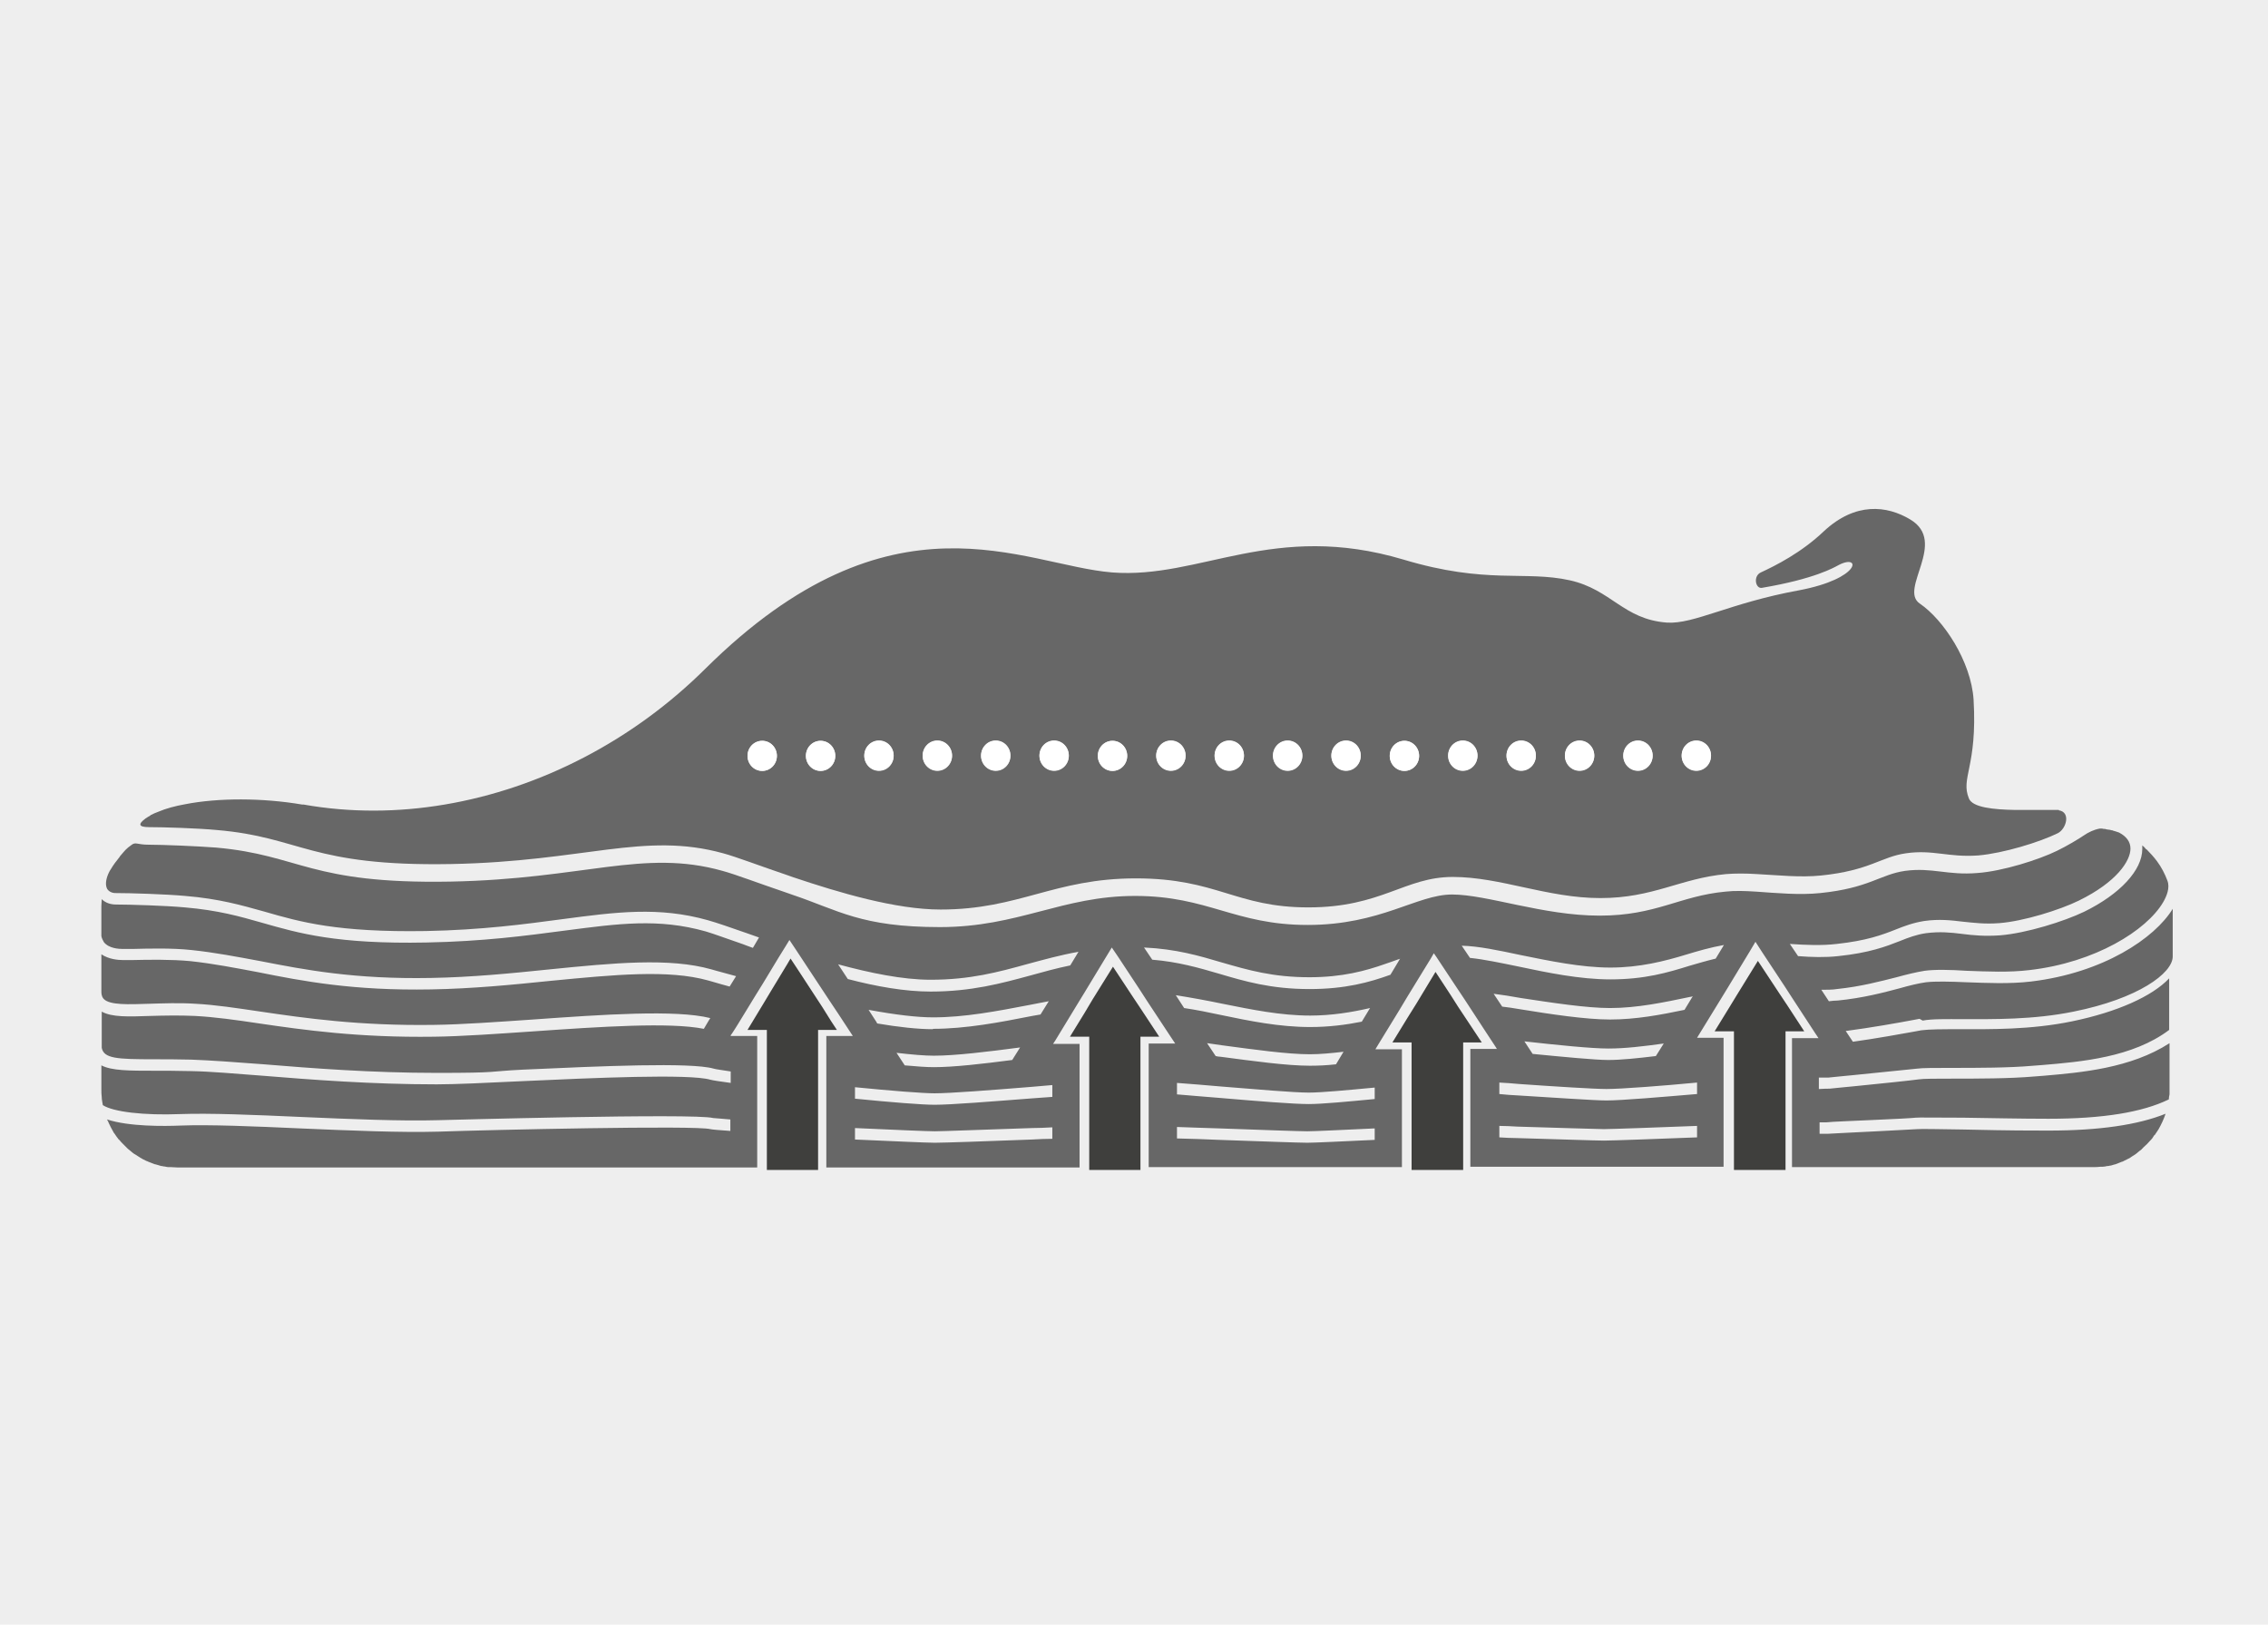 <?xml version="1.0" encoding="UTF-8"?><svg xmlns="http://www.w3.org/2000/svg" viewBox="0 0 633.2 453.5"><defs><style>.cls-1{fill:#fff;}.cls-2{fill:#3f3f3d;stroke:#eee;stroke-miterlimit:10;stroke-width:5px;}.cls-3{fill:#676767;}.cls-4{fill:#eee;}</style></defs><g id="Ebene_4"><rect class="cls-4" x="-89.5" y="-22.2" width="811.7" height="503.4"/></g><g id="Ebene_7"><path class="cls-3" d="m574.8,226.1s0,0,0,0c-.1,0-.3,0-.4,0-2,0-4.5,0-7.1,0h-4.6c-6.2-.1-12-.7-13-3.2-2.4-5.8,2.4-8.8,1.3-27.6-.7-10.7-8.4-22.3-15-26.8-6-4,7.9-17.2-2.7-23.5-6.5-3.9-15.3-4.9-24.1,3.3-6.3,6-13.5,9.6-17.6,11.5-2.2,1-1.5,4.6.3,4.3,14.8-2.5,20.2-5.7,21.5-6.4,6.2-3.2,6.3,3.8-11.2,7.1-19.2,3.5-29.3,9.5-36.8,9-12.2-.9-15.5-9.2-27.1-11.8-12.6-2.8-23.2,1.2-46.5-5.8-36.3-10.8-56.7,5.5-81.3,3.6-24.8-2-61.4-24.8-113.5,26.8-20.2,20.1-46.1,33.5-72.9,38h0c-13,2.2-26.3,2.3-39.3,0-.1,0-.2,0-.4,0,0,0,0,0,0,0-11.1-1.9-23.5-1.9-32.7-.1,0,0,0,0,0,0-2.8.5-5.4,1.2-7.5,2.1-.3.1-.7.3-1,.4-.3.1-.6.3-.8.4-.2,0-.4.2-.5.3-.5.3-.9.5-1.3.8-2,1.5-2.1,2.4,1.1,2.4,3.9,0,13.6.3,18.8.8,23.7,2,26,10.2,65.4,9.5,37.4-.7,53.9-9.1,76-3,3.7,1,10.2,3.5,17.9,6.1l1.7.6c12.8,4.3,28.6,9,41.1,9,22,0,31.7-8.7,54.5-8.7s27.8,8.1,48.2,8.1,26.9-8.5,40.3-8.5,26.4,5.9,41.2,5.9,22.3-5.5,35.1-6.7c2.6-.2,5.5-.2,8.6,0h0c0,0,0,0,0,0,5.8.3,12.1,1,17.9.4,13.7-1.4,16.7-5.2,23.7-6.2,7.6-1.1,11.8,1.2,20.2.6,7-.6,17.1-3.7,22.2-6.2,2.4-1.2,3.7-5.9.3-6.4Zm-101.2-19.3c2.3,0,4.1,1.9,4.1,4.2s-1.8,4.2-4.1,4.2-4.1-1.9-4.1-4.2,1.8-4.2,4.1-4.2Zm-16.3,0c2.3,0,4.1,1.9,4.1,4.2s-1.8,4.2-4.1,4.2-4.1-1.9-4.1-4.2,1.8-4.2,4.1-4.2Zm-16.3,0c2.3,0,4.1,1.9,4.1,4.2s-1.8,4.2-4.1,4.2-4.1-1.9-4.1-4.2,1.8-4.2,4.1-4.2Zm-16.3,0c2.3,0,4.1,1.9,4.1,4.2s-1.8,4.2-4.1,4.2-4.1-1.9-4.1-4.2,1.8-4.2,4.1-4.2Zm-16.3,0c2.3,0,4.1,1.9,4.1,4.2s-1.8,4.2-4.1,4.2-4.1-1.9-4.1-4.2,1.8-4.2,4.1-4.2Zm-16.3,0c2.3,0,4.1,1.9,4.1,4.2s-1.8,4.2-4.1,4.2-4.1-1.9-4.1-4.2,1.8-4.2,4.1-4.2Zm-16.3,0c2.3,0,4.1,1.9,4.1,4.2s-1.8,4.2-4.1,4.2-4.1-1.9-4.1-4.2,1.8-4.2,4.1-4.2Zm-16.3,0c2.3,0,4.1,1.9,4.1,4.2s-1.8,4.2-4.1,4.2-4.1-1.9-4.1-4.2,1.8-4.2,4.1-4.2Zm-16.3,0c2.3,0,4.1,1.9,4.1,4.2s-1.8,4.2-4.1,4.2-4.1-1.9-4.1-4.2,1.8-4.2,4.1-4.2Zm-16.3,0c2.3,0,4.1,1.9,4.1,4.2s-1.8,4.2-4.1,4.2-4.1-1.9-4.1-4.2,1.8-4.2,4.1-4.2Zm-16.3,0c2.3,0,4.1,1.9,4.1,4.2s-1.8,4.2-4.1,4.2-4.1-1.9-4.1-4.2,1.8-4.2,4.1-4.2Zm-16.3,0c2.3,0,4.1,1.9,4.1,4.2s-1.8,4.2-4.1,4.2-4.1-1.9-4.1-4.2,1.8-4.2,4.1-4.2Zm-16.3,0c2.3,0,4.1,1.9,4.1,4.2s-1.8,4.2-4.1,4.2-4.1-1.9-4.1-4.2,1.8-4.2,4.1-4.2Zm-16.3,0c2.3,0,4.1,1.9,4.1,4.2s-1.8,4.2-4.1,4.2-4.1-1.9-4.1-4.2,1.8-4.2,4.1-4.2Zm-16.3,0c2.3,0,4.1,1.9,4.1,4.2s-1.8,4.2-4.1,4.2-4.1-1.9-4.1-4.2,1.8-4.2,4.1-4.2Zm-16.3,0c2.3,0,4.1,1.9,4.1,4.2s-1.8,4.2-4.1,4.2-4.1-1.9-4.1-4.2,1.8-4.2,4.1-4.2Zm-16.3,0c2.3,0,4.1,1.9,4.1,4.2s-1.8,4.2-4.1,4.2-4.1-1.9-4.1-4.2,1.8-4.2,4.1-4.2Z"/><polygon class="cls-2" points="230.9 315.1 230.9 306.5 230.9 303.2 230.9 294.6 230.9 291.3 230.9 290 238.3 290 234.2 283.8 231.7 279.8 225.3 270 222.4 265.6 220.6 262.9 219.5 264.7 217.8 267.6 213.2 275.2 211.4 278.2 206.2 286.8 204.4 289.8 204.2 290 205.6 290 211.6 290 211.6 291.2 211.6 301 211.6 304.3 211.6 314.1 211.6 317.3 211.6 329.1 230.9 329.1 230.9 318.4 230.9 315.1"/><polygon class="cls-2" points="320.9 314.1 320.9 304.9 320.9 301.7 320.9 292.5 320.9 291.9 328.3 291.9 326.9 289.8 320.5 280.1 318.3 276.8 312.3 267.7 310.7 265.1 309 267.9 302.9 277.7 300.7 281.4 294.8 291 294.2 291.9 301.6 291.9 301.6 293.5 301.6 302.4 301.6 305.6 301.6 314.4 301.6 317.6 301.6 329.1 320.9 329.1 320.9 317.3 320.9 314.1"/><polygon class="cls-2" points="411 314 411 304.8 411 301.6 411 293.5 418.3 293.5 418 293 415.7 289.5 409.2 279.7 407.1 276.4 401.4 267.7 400.7 266.7 399.8 268.1 393.4 278.7 390.9 282.7 385.2 292 384.3 293.5 391.6 293.5 391.6 294.2 391.6 302.7 391.6 305.9 391.6 314.5 391.6 317.7 391.6 329.1 411 329.1 411 317.2 411 314"/><polygon class="cls-2" points="501 313.8 501 304.5 501 301.2 501 291.9 501 290.4 508.3 290.4 507.3 288.8 501.1 279.3 498.9 276 492.5 266.3 490.7 263.5 489.1 266.2 483 276.1 480.8 279.7 474.6 289.8 474.3 290.4 481.6 290.4 481.6 292.1 481.6 301.4 481.6 304.6 481.6 313.9 481.6 317.1 481.6 329.1 501 329.1 501 317 501 313.8"/><path class="cls-3" d="m536.8,284.9c2.6-.5,6.5-.4,11.4-.4,8.2,0,19.4.2,30.7-2.1,18-3.6,27.7-10.7,27.7-15.4h0v-13.3h0c-5,8.2-19.4,17.9-39.6,20.3-5.9.7-12.4.4-18,.2-4.6-.2-8.6-.3-11.3,0-2.1.3-4.6.9-7.4,1.7-4.5,1.2-10.2,2.7-17.2,3.4-.8,0-1.6.1-2.5.2l-2.1-3.2c1.6,0,3.1,0,4.3-.2,6.8-.7,12.3-2.2,16.7-3.3,2.9-.8,5.4-1.4,7.8-1.8,3-.4,7.1-.3,11.8,0,5.6.2,11.8.5,17.5-.2,18.4-2.1,32.7-11.1,37.3-18.9,1-1.7,2-4.1,1.2-6.1h0s0,0,0,0c-.7-1.9-1.7-3.8-2.9-5.4h0c-.9-1.2-1.9-2.3-2.9-3.3h-.1c-.4-.5-.7-.8-1.1-1.1,0,0,0,0,0,0h0c0,.3,0,.7,0,1,0,5.9-6.2,12.6-16.2,17.5-5.6,2.7-16.1,6-23.5,6.6-4.3.3-7.5,0-10.6-.4-3.2-.4-6.2-.7-10.1-.2-2.7.4-4.8,1.2-7.3,2.2-3.8,1.5-8.5,3.3-17.2,4.2-3.6.4-7.4.3-11.2,0l-2.3-3.4c4.4.3,8.9.5,13.1,0,8.3-.9,12.6-2.5,16.4-4,2.5-1,4.9-1.9,8-2.4,4.3-.6,7.5-.2,10.9.2,3,.3,6,.7,10,.4,6.8-.5,17-3.7,22.3-6.3,10.6-5.2,14.4-11.1,14.4-14.5,0-1.9-1.1-3.4-3.2-4.5h0s0,0,0,0c-.4-.1-.8-.3-1.2-.4-.2,0-.4-.1-.6-.2-.4,0-.7-.2-1.1-.2-.3,0-.7-.1-1-.2-.3,0-.5,0-.8-.1-.2,0-.4,0-.7,0-1.6.3-3.1,1-4.4,1.9s-4.8,3-7.5,4.3c-5.1,2.5-15.2,5.7-22.2,6.2-8.4.7-12.6-1.6-20.2-.6-7,1-10,4.8-23.7,6.2-5.8.6-12.1,0-17.9-.4h0c0,0,0,0,0,0-3.1-.2-6-.3-8.6,0-12.8,1.2-19.3,6.7-35.1,6.7s-31.4-5.9-41.2-5.9-19.9,8.5-40.3,8.5-27.8-8.1-48.2-8.1-32.5,8.7-54.5,8.7-28.3-4.7-41.1-9l-1.7-.6c-7.7-2.6-14.2-5.1-17.9-6.1-22.1-6.2-38.6,2.3-76,3-39.4.7-41.7-7.4-65.4-9.5-5.2-.4-14.9-.8-18.8-.8-3.2,0-3.6-.8-4.7,0-1.7,1.2-1.9,1.6-3.2,3.1,0,0-.2.2-.2.3-.9,1.1-1.8,2.3-2.5,3.5-.3.4-.5.9-.7,1.3,0,0,0,0,0,0,0,0,0,0,0,0-.7,1.7-.8,3.1-.3,4.1.4.7,1.3,1.2,2.3,1.2,0,0,0,0,.1,0,4,0,13.9.3,19.4.8,9.6.8,15.7,2.6,22.2,4.4,10,2.9,20.3,5.8,45,5.4,15.6-.3,27.5-1.9,38-3.3,15.1-2,27-3.6,40.8.3,2.5.7,6.2,2,10.8,3.6,1.1.4,2.3.8,3.4,1.2l-1.7,2.9c-.9-.3-1.9-.7-2.7-1-4.4-1.5-8.1-2.9-10.5-3.6-13.2-3.7-24.2-2.2-39.5-.2-10.6,1.4-22.6,3-38.4,3.3-25.2.5-35.7-2.6-45.9-5.5-6.3-1.8-12.3-3.5-21.6-4.3-5.4-.5-15.4-.8-19.2-.8h0c-1.6,0-3-.5-4-1.5,0,0,0,0,0,0,0,.6-.1,1.3-.1,1.9v6.1h0v.4s0,0,0,0v1.9s0,0,0,0c.1.6.4,1.2.7,1.7,1.4,1.8,4.3,1.9,5.2,1.9s1.7,0,2.9,0c4.3-.1,10.7-.3,16.3.3,6.7.7,12.8,1.9,19.3,3.1,12.3,2.4,26.2,5.1,47.6,4.7,11.5-.2,22.5-1.3,33.2-2.4,17.9-1.8,33.4-3.3,45.1,0l1.4.4c1.9.5,3.7,1,5.5,1.5l-1.8,2.9c-1.8-.5-3.3-.9-4.6-1.3l-1.4-.4c-11.1-3.1-26.3-1.6-43.9.1-10.7,1.1-21.9,2.2-33.5,2.4-21.6.4-35.8-2.3-48.2-4.8-6.4-1.2-12.5-2.4-19-3.1-5.3-.5-11.7-.4-15.9-.3-1.2,0-2.2,0-3,0-1.2,0-3.8-.2-5.9-1.6h0v10.4h0c0,1.3.4,1.8.7,2.1,1.7,1.7,6.8,1.5,12.8,1.3,3.8-.1,8.1-.3,12.7,0,5.7.3,11.5,1.2,18.3,2.2,12.2,1.8,27.5,4,48.3,3.7,7.8-.1,17.4-.8,27.7-1.5,19.6-1.4,39.9-2.8,49.5-.4l-.5.8-1.3,2.2c-9.5-1.9-28.8-.6-47.5.7-10.3.7-20,1.4-27.8,1.5-21.1.3-36.5-1.9-48.8-3.7-6.7-1-12.4-1.8-18-2.1-4.4-.2-8.7-.1-12.4,0-6.1.2-10.7.4-13.6-1.2h0s0,10.1,0,10.1h0c.6,3,4.2,3.2,14.7,3.2,3,0,6.4,0,10.3.1,5.5.2,12.3.7,20.2,1.3,13.4,1.1,30.1,2.4,48.3,2.4s13.8-.4,24-.9c22-1,46.9-2.1,53.3-.3.6.2,2.3.4,4.8.8v3.2c-2.9-.4-5-.7-5.7-.9-5.9-1.7-32.7-.5-52.3.4-10.2.5-19.1.9-24.1.9-18.2,0-35-1.3-48.5-2.4-7.9-.6-14.6-1.2-20.1-1.3-3.9-.1-7.3-.1-10.3-.1-6.9,0-11.8,0-14.7-1.5h0s0,6.7,0,6.7c0,0,0,0,0,0,0,.7,0,1.5.1,2.2,0,0,0,0,0,0,0,.7.2,1.4.3,2.2h0s0,0,0,0c2.9,1.9,11.5,2.9,21.6,2.5,8.1-.3,20.5.2,33.7.8,13.8.6,28,1.2,38.3.9.7,0,71.6-2,76.8-.6.4,0,2.1.2,4.8.4v3.2c-3.1-.2-5.2-.4-5.6-.5-3.9-1.1-61.5.2-75.9.7-10.4.3-24.7-.3-38.5-.9-13.1-.6-25.5-1.1-33.4-.8-4.8.2-14.5.3-20.6-1.7h0s0,0,0,0c0,.1.1.3.2.4.2.5.4.9.6,1.3.1.2.2.4.3.6.2.4.4.7.6,1.1.1.2.2.4.4.6.3.5.7,1,1,1.4,0,.1.2.2.3.3.3.4.7.8,1,1.1.2.2.3.3.5.5.3.3.6.6.9.9.2.1.3.3.5.4.5.4.9.8,1.4,1.1,0,0,.1,0,.2.1.5.3.9.6,1.4.9.2.1.4.2.5.3.4.2.8.4,1.2.6.2,0,.4.2.5.2.6.2,1.2.5,1.8.7,0,0,0,0,.1,0,.6.2,1.2.3,1.7.5.2,0,.4,0,.6.1.5,0,.9.2,1.4.2.2,0,.4,0,.6,0,.6,0,1.3.1,1.9.1h161.9v-36.7h-7.4v-.2c.1,0,1.9-2.9,1.9-2.9l5.2-8.5,1.8-2.9,4.6-7.6,1.8-2.9,1.1-1.8,1.8,2.7,2.9,4.4,6.4,9.7,2.6,3.9,4,6.1h-7.4v36.7h70.7v-34.5h-7.4l.6-.9,5.9-9.7,2.2-3.6,6-9.9,1.7-2.8,1.7,2.5,6,9.1,2.2,3.4,6.4,9.7,1.4,2.1h-7.4v34.5h70.7v-32.9h-7.4l.9-1.5,5.7-9.3,2.4-4,6.5-10.6.8-1.4.7,1,5.7,8.6,2.2,3.3,6.4,9.8,2.3,3.5.3.5h-7.4v32.9h70.7v-36h-7.4l.3-.5,6.2-10.1,2.2-3.6,6-9.9,1.6-2.7,1.8,2.8,6.4,9.7,2.2,3.4,6.2,9.5,1,1.5h-7.4v36h84.1c.7,0,1.3,0,2-.1.2,0,.4,0,.6,0,.4,0,.9-.1,1.3-.2.2,0,.5,0,.7-.1.4,0,.8-.2,1.2-.3.2,0,.4-.1.7-.2.5-.2,1-.4,1.5-.6.2,0,.5-.2.7-.3.4-.2.8-.4,1.2-.6.3-.1.5-.3.8-.5.3-.2.5-.3.8-.5.3-.2.6-.4.8-.6.2-.2.4-.3.6-.5.3-.2.6-.4.8-.7.1,0,.2-.2.3-.3.7-.6,1.3-1.2,1.9-1.9,0,0,.1-.1.2-.2.3-.3.6-.7.8-1.1,0-.1.2-.2.3-.3.3-.4.5-.8.8-1.2,0,0,.1-.2.2-.3.8-1.4,1.5-2.9,2-4.4h0c-7.7,3.1-18.5,4.7-32.7,4.7s-16.7-.2-23.9-.3c-6.2-.1-12.1-.2-12.8-.1-.7,0-4.8.3-11.3.6-5.8.3-12.3.6-13.7.7-.3,0-1.1,0-2.2,0v-3.2c1,0,1.7,0,1.9,0,1.5-.2,7.8-.4,13.9-.7,4.9-.2,10.4-.5,11-.6.9-.1,4.9,0,13.3,0,7.2.1,16.1.3,23.8.3,15.2,0,26.2-1.8,33.6-5.4h0c0-.5.1-.9.2-1.4,0-.6,0-1.1,0-1.7,0,0,0,0,0,0v-12.6h0c-10.8,7-24.7,8.2-35.2,9.1l-2.6.2c-6.8.6-16.1.6-22.9.6-4.4,0-8.1,0-9.3.2-2.1.3-10.8,1.2-17.8,1.9-2.9.3-5.4.5-7.1.7-.6,0-1.7,0-3,.1v-3.2c1.2,0,2.2,0,2.7,0,1.7-.2,4.2-.4,7.1-.7,7-.7,15.7-1.6,17.7-1.8,1.4-.2,4.9-.2,9.7-.2,6.8,0,16,0,22.6-.6l2.6-.2c10.7-.9,25.2-2.1,35.4-9.8h0v-14.4h0c-4.7,5-14.5,9.4-27.1,12-11.6,2.4-23,2.2-31.3,2.2-4.8,0-8.5,0-10.8.3l-1.6.3c-3.9.7-11,2-17.5,2.9l-2-3c6.9-.9,14.8-2.3,19-3.1l1.6-.3Zm-243,41.5h-55.2s55.2,0,55.2,0h0Zm0-8.5c-1.9,0-3.8.1-5.6.2-12.8.5-25,.9-27.2.9s-11-.4-22.3-.9v-3.2c10.9.5,20.3.9,22.3.9s14.9-.5,27.1-.9c1.9,0,3.8-.1,5.7-.2v3.2Zm0-11.7c-1.8.1-3.7.3-5.5.4-11.7.9-22.8,1.8-27.4,1.8h0c-3.4,0-12.2-.7-22.2-1.7v-3.2c10.1,1,19,1.7,22.2,1.7h0c4.4,0,16-.9,27.1-1.8,1.9-.2,3.9-.3,5.8-.5v3.2Zm-33.4-18.9h0c-4.2,0-9.6-.6-15.5-1.6l-.2-.4-2.2-3.4c7.6,1.4,13.6,2.1,18,2.1h0c8.8,0,17.7-1.7,27.1-3.5,1.7-.3,3.4-.7,5.2-1l-2.3,3.7c-.8.1-1.5.3-2.3.4-9.1,1.8-18.6,3.6-27.7,3.6Zm24.4,5.1l-2.2,3.5c-8.5,1.1-16.3,2-21.9,2-2.1,0-4.8-.2-8.1-.5l-2.3-3.5c4.3.5,7.9.8,10.4.8,6,0,15-1.1,24.1-2.3Zm14-22.9c-3.9.8-7.5,1.8-11.1,2.8-8.1,2.2-16.5,4.5-27.9,4.5-7.1,0-15.1-1.4-23.1-3.5l-2.7-4.1c8.9,2.4,18,4.3,25.8,4.3,11,0,18.8-2.1,27.1-4.4,4.5-1.2,9.1-2.5,14.2-3.4l-2.3,3.8Zm29.4,8.3c4.4.7,8.8,1.5,13.1,2.4,8,1.6,16.2,3.3,24.5,3.3h0c5.9,0,11.5-.9,16.7-2.1l-2.3,3.8c-4.5.9-9.3,1.5-14.4,1.5h0c-8.6,0-17-1.7-25.1-3.4-3.3-.7-6.7-1.4-10.1-1.9l-2.4-3.7Zm46.9,15.8l-2.1,3.5c-2.6.3-5,.4-7.3.4h0c-6.4,0-15.8-1.3-24.9-2.5-.5,0-.9-.1-1.4-.2l-2.4-3.6c1.4.2,2.8.4,4.2.6,9,1.2,18.3,2.5,24.5,2.5h0c2.8,0,6-.3,9.4-.7Zm8.6,32.9h-55.2.1s55.2,0,55.2,0h-.1Zm.1-8.3c-8.6.4-16.8.8-18.8.8h0c-2.1,0-13.1-.4-24.6-.8-4-.2-8.1-.3-11.8-.4v-3.2c3.6.1,7.7.3,11.9.4,11,.4,22.4.8,24.5.8h0c1.9,0,10.2-.4,18.8-.8v3.2Zm0-11.4c-7.4.7-14.7,1.4-18.4,1.4h0c-4.3,0-14.2-.8-24.7-1.7-4.1-.3-8.3-.7-12.1-1v-3.2c3.8.3,8,.6,12.3,1,10,.8,20.3,1.7,24.5,1.7h0c3.6,0,10.9-.7,18.4-1.4v3.2Zm4.4-34.7c-5.8,2.1-12.6,4-22.6,4h0c-10.8,0-18.2-2.2-25.3-4.3-5.8-1.7-11.4-3.3-18.6-3.9l-2.3-3.4c8.9.4,15.4,2.3,21.8,4.2,7.3,2.1,14.1,4.1,24.4,4.1h0c9.2,0,15.7-1.8,21.1-3.7,1.3-.4,2.5-.9,3.7-1.3.2,0,.4-.1.5-.2l-2.7,4.5Zm28.7,5.3c2.4.3,5,.7,7.7,1.2,8.6,1.3,18.3,2.8,24.9,2.8h0c7.6,0,15.1-1.6,22.3-3.1.3,0,.5-.1.8-.2l-2.3,3.8c-6.7,1.4-13.6,2.7-20.8,2.7h0c-6.8,0-16.7-1.5-25.3-2.9-1.6-.3-3.2-.5-4.8-.7l-2.4-3.6Zm47.6,13.9l-2.2,3.5c-5,.6-9.7,1.1-13.3,1.1s-12.9-.9-21.1-1.7l-2.3-3.5c8.9,1,18.7,2,23.4,2s9.7-.6,15.5-1.4Zm9.3,35.2h-55.2s55.2,0,55.2,0h0Zm0-9c-10.1.4-23.9.9-26,.9s-13.6-.4-24.2-.7c-1.7,0-3.4-.1-5-.2v-3.2c1.6,0,3.3.1,5.1.2,10.5.3,22.4.7,24.1.7s16-.5,26-.9v3.2Zm0-12.1c-9.4.8-21.1,1.8-25.3,1.8h0c-3.4,0-14.6-.8-24.6-1.4-1.8-.1-3.6-.2-5.3-.4v-3.2c1.7.1,3.6.2,5.5.4,9.9.7,21.1,1.4,24.4,1.4h0c4.1,0,15.9-.9,25.3-1.8v3.2Zm5.2-37.8c-2.5.6-4.9,1.3-7.3,2-6.1,1.9-12.5,3.8-22.1,3.8-8.5,0-17.7-1.9-25.7-3.6-4.9-1-9.6-2-13.5-2.4l-2.3-3.4c4.6.1,10.3,1.3,16.4,2.6,7.9,1.6,16.9,3.5,25.1,3.5s15.2-1.8,21.1-3.6c3.3-1,6.7-2,10.6-2.7l-2.3,3.8Z"/><path class="cls-1" d="m326.9,215.1c2.3,0,4.1-1.9,4.1-4.2s-1.8-4.2-4.1-4.2-4.1,1.9-4.1,4.2,1.8,4.2,4.1,4.2Z"/><path class="cls-1" d="m343.2,215.1c2.3,0,4.1-1.9,4.1-4.2s-1.8-4.2-4.1-4.2-4.1,1.9-4.1,4.2,1.8,4.2,4.1,4.2Z"/><path class="cls-1" d="m294.3,215.1c2.3,0,4.1-1.9,4.1-4.2s-1.8-4.2-4.1-4.2-4.1,1.9-4.1,4.2,1.8,4.2,4.1,4.2Z"/><path class="cls-1" d="m212.8,206.8c-2.3,0-4.1,1.9-4.1,4.2s1.8,4.2,4.1,4.2,4.1-1.9,4.1-4.2-1.8-4.2-4.1-4.2Z"/><path class="cls-1" d="m229.1,206.8c-2.3,0-4.1,1.9-4.1,4.2s1.8,4.2,4.1,4.2,4.1-1.9,4.1-4.2-1.8-4.2-4.1-4.2Z"/><path class="cls-1" d="m278,215.1c2.3,0,4.1-1.9,4.1-4.2s-1.8-4.2-4.1-4.2-4.1,1.9-4.1,4.2,1.8,4.2,4.1,4.2Z"/><path class="cls-1" d="m245.4,215.1c2.3,0,4.1-1.9,4.1-4.2s-1.8-4.2-4.1-4.2-4.1,1.9-4.1,4.2,1.8,4.2,4.1,4.2Z"/><path class="cls-1" d="m310.6,206.8c-2.3,0-4.1,1.9-4.1,4.2s1.8,4.2,4.1,4.2,4.1-1.9,4.1-4.2-1.8-4.2-4.1-4.2Z"/><path class="cls-1" d="m473.6,215.1c2.3,0,4.1-1.9,4.1-4.2s-1.8-4.2-4.1-4.2-4.1,1.9-4.1,4.2,1.8,4.2,4.1,4.2Z"/><path class="cls-1" d="m412.5,210.9c0-2.3-1.8-4.2-4.1-4.2s-4.1,1.9-4.1,4.2,1.8,4.2,4.1,4.2,4.1-1.9,4.1-4.2Z"/><path class="cls-1" d="m359.5,215.1c2.3,0,4.1-1.9,4.1-4.2s-1.8-4.2-4.1-4.2-4.1,1.9-4.1,4.2,1.8,4.2,4.1,4.2Z"/><path class="cls-1" d="m424.7,215.1c2.3,0,4.1-1.9,4.1-4.2s-1.8-4.2-4.1-4.2-4.1,1.9-4.1,4.2,1.8,4.2,4.1,4.2Z"/><path class="cls-1" d="m375.8,215.1c2.3,0,4.1-1.9,4.1-4.2s-1.8-4.2-4.1-4.2-4.1,1.9-4.1,4.2,1.8,4.2,4.1,4.2Z"/><path class="cls-1" d="m392.1,206.8c-2.3,0-4.1,1.9-4.1,4.2s1.8,4.2,4.1,4.2,4.1-1.9,4.1-4.2-1.8-4.2-4.1-4.2Z"/><path class="cls-1" d="m457.3,215.1c2.3,0,4.1-1.9,4.1-4.2s-1.8-4.2-4.1-4.2-4.1,1.9-4.1,4.2,1.8,4.2,4.1,4.2Z"/><path class="cls-1" d="m441,215.1c2.3,0,4.1-1.9,4.1-4.2s-1.8-4.2-4.1-4.2-4.1,1.9-4.1,4.2,1.8,4.2,4.1,4.2Z"/><path class="cls-1" d="m261.7,215.1c2.3,0,4.1-1.9,4.1-4.2s-1.8-4.2-4.1-4.2-4.1,1.9-4.1,4.2,1.8,4.2,4.1,4.2Z"/><path class="cls-1" d="m508.8,321.3h0s76.3,0,76.3,0c0,0,0,0,0,0,0,0,0,0,0,0h-76.3Z"/></g></svg>